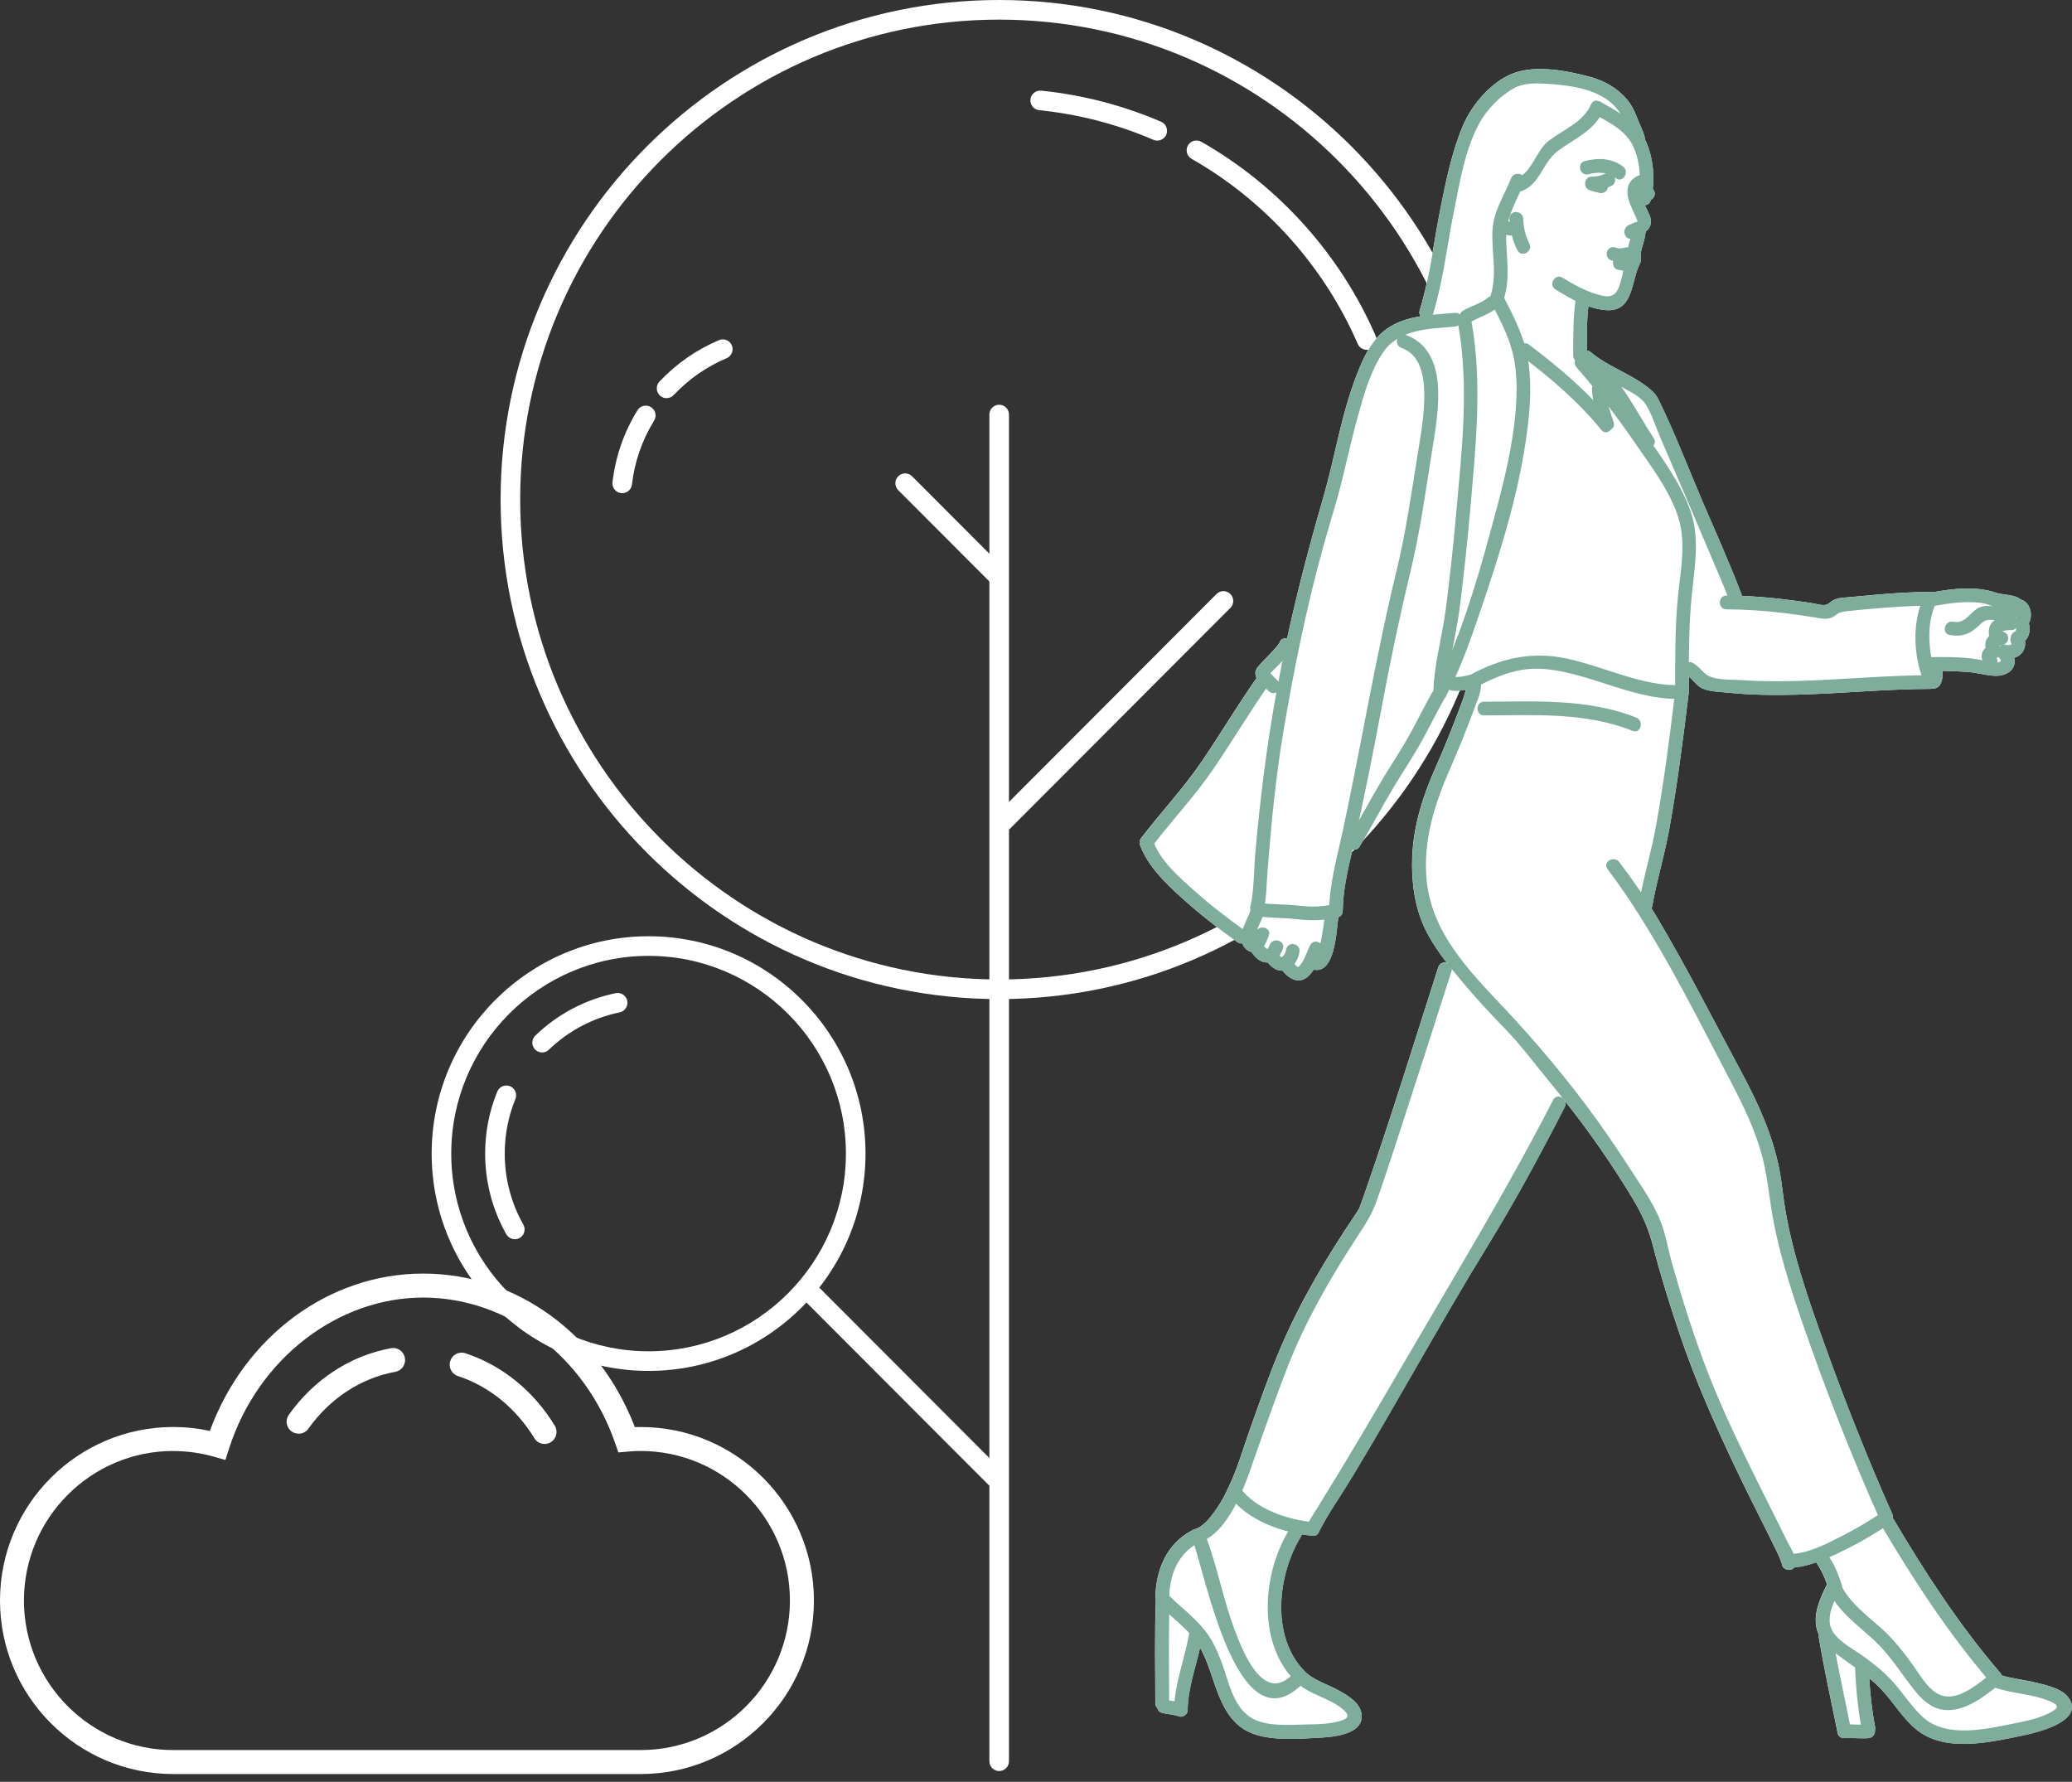 <svg width="257" height="221" viewBox="0 0 257 221" fill="none" xmlns="http://www.w3.org/2000/svg">
<rect x="0" y="0" width="257" height="221" fill="#333333" stroke="none"/>
<path d="M79.466 220.032H21.481C9.635 220.032 0 210.38 0 198.511C0 186.642 9.635 176.99 21.481 176.99C23.01 176.99 24.539 177.153 26.031 177.473C30.329 165.746 40.802 157.96 52.478 157.96C64.153 157.96 74.345 165.567 78.746 177.005C78.991 176.997 79.236 176.99 79.474 176.99C91.32 176.99 100.955 186.642 100.955 198.511C100.955 210.38 91.32 220.032 79.474 220.032H79.466ZM21.481 179.964C11.275 179.964 2.969 188.286 2.969 198.511C2.969 208.736 11.275 217.058 21.481 217.058H79.466C89.672 217.058 97.978 208.736 97.978 198.511C97.978 188.286 89.672 179.964 79.466 179.964C78.954 179.964 78.427 179.987 77.856 180.039L76.698 180.143L76.319 179.042C72.585 168.207 63.003 160.935 52.47 160.935C41.938 160.935 31.984 168.475 28.399 179.704L27.961 181.08L26.58 180.686C24.925 180.21 23.21 179.972 21.481 179.972V179.964Z" fill="white"/>
<path d="M67.546 179.094C67.041 179.094 66.559 178.841 66.277 178.38C64.02 174.669 60.658 171.933 56.798 170.668C56.019 170.416 55.596 169.575 55.848 168.794C56.1 168.014 56.939 167.582 57.718 167.843C62.254 169.322 66.195 172.52 68.815 176.833C69.238 177.532 69.016 178.447 68.318 178.878C68.08 179.027 67.813 179.094 67.546 179.094Z" fill="white"/>
<path d="M37.032 177.815C36.735 177.815 36.43 177.726 36.17 177.54C35.502 177.064 35.347 176.135 35.829 175.465C38.969 171.063 43.467 168.133 48.492 167.218C49.301 167.062 50.073 167.605 50.221 168.415C50.37 169.226 49.836 169.999 49.026 170.148C44.766 170.922 40.936 173.428 38.249 177.198C37.959 177.607 37.507 177.823 37.039 177.823L37.032 177.815Z" fill="white"/>
<path d="M123.932 123.917C89.829 123.917 62.092 96.122 62.092 61.956C62.092 27.789 89.835 0 123.932 0C158.028 0 185.772 27.795 185.772 61.956C185.772 96.116 158.028 123.917 123.932 123.917ZM123.932 2.434C91.171 2.434 64.521 29.134 64.521 61.956C64.521 94.777 91.171 121.483 123.932 121.483C156.692 121.483 183.342 94.783 183.342 61.956C183.342 29.128 156.692 2.434 123.932 2.434Z" fill="white"/>
<path d="M169.525 43.39C169.058 43.39 168.608 43.116 168.408 42.66C164.241 33.04 156.923 24.886 147.801 19.702C147.218 19.373 147.011 18.625 147.345 18.041C147.673 17.456 148.414 17.25 149.003 17.584C158.581 23.03 166.27 31.591 170.643 41.692C170.91 42.307 170.625 43.025 170.011 43.292C169.853 43.359 169.689 43.396 169.531 43.396L169.525 43.39Z" fill="white"/>
<path d="M143.539 17.438C143.381 17.438 143.217 17.407 143.059 17.34C138.553 15.399 133.785 14.164 128.896 13.665C128.228 13.598 127.742 13.002 127.809 12.333C127.876 11.663 128.471 11.177 129.139 11.243C134.277 11.767 139.282 13.063 144.019 15.101C144.632 15.369 144.918 16.081 144.657 16.701C144.456 17.164 144.013 17.438 143.539 17.438Z" fill="white"/>
<path d="M123.932 219.661C123.264 219.661 122.718 219.114 122.718 218.444V51.416C122.718 50.747 123.264 50.199 123.932 50.199C124.601 50.199 125.147 50.747 125.147 51.416V218.444C125.147 219.114 124.601 219.661 123.932 219.661Z" fill="white"/>
<path d="M80.447 170.034C65.61 170.034 53.542 157.943 53.542 143.078C53.542 128.213 65.61 116.122 80.447 116.122C95.285 116.122 107.353 128.213 107.353 143.078C107.353 157.943 95.285 170.034 80.447 170.034ZM80.447 118.556C66.952 118.556 55.971 129.557 55.971 143.078C55.971 156.598 66.952 167.6 80.447 167.6C93.943 167.6 104.923 156.598 104.923 143.078C104.923 129.557 93.943 118.556 80.447 118.556Z" fill="white"/>
<path d="M67.239 130.537C66.923 130.537 66.601 130.41 66.365 130.166C65.897 129.679 65.915 128.913 66.395 128.444C69.171 125.773 72.614 123.954 76.368 123.181C77.023 123.047 77.667 123.473 77.801 124.13C77.934 124.787 77.509 125.432 76.853 125.566C73.555 126.242 70.519 127.842 68.077 130.197C67.84 130.422 67.537 130.537 67.233 130.537H67.239Z" fill="white"/>
<path d="M63.856 153.696C63.43 153.696 63.023 153.477 62.799 153.081C61.08 150.045 60.175 146.589 60.175 143.078C60.175 140.419 60.679 137.827 61.681 135.387C61.936 134.766 62.647 134.468 63.266 134.723C63.886 134.979 64.183 135.691 63.928 136.311C63.048 138.459 62.604 140.741 62.604 143.084C62.604 146.175 63.4 149.217 64.912 151.883C65.24 152.467 65.04 153.209 64.457 153.544C64.269 153.653 64.062 153.702 63.862 153.702L63.856 153.696Z" fill="white"/>
<path d="M101.517 159.598L99.799 161.319L122.689 184.252L124.407 182.531L101.517 159.598Z" fill="white"/>
<path d="M82.677 49.385C82.379 49.385 82.075 49.276 81.844 49.05C81.359 48.588 81.334 47.821 81.796 47.328C83.891 45.102 86.381 43.373 89.181 42.187C89.801 41.925 90.511 42.217 90.772 42.832C91.034 43.453 90.742 44.164 90.129 44.426C87.639 45.479 85.428 47.018 83.563 48.996C83.326 49.251 83.004 49.379 82.683 49.379L82.677 49.385Z" fill="white"/>
<path d="M77.179 61.171C77.131 61.171 77.082 61.171 77.04 61.165C76.372 61.086 75.898 60.484 75.971 59.814C76.341 56.626 77.38 53.62 79.068 50.888C79.421 50.316 80.168 50.139 80.738 50.492C81.309 50.845 81.486 51.594 81.133 52.166C79.639 54.593 78.71 57.265 78.382 60.094C78.309 60.715 77.787 61.171 77.179 61.171Z" fill="white"/>
<path d="M123.808 72.714C123.498 72.714 123.188 72.592 122.952 72.355L111.412 60.794C110.938 60.319 110.938 59.546 111.412 59.072C111.886 58.597 112.657 58.597 113.131 59.072L124.67 70.633C125.144 71.108 125.144 71.88 124.67 72.355C124.433 72.592 124.124 72.714 123.814 72.714H123.808Z" fill="white"/>
<path d="M124.415 103.138C124.106 103.138 123.796 103.016 123.559 102.779C123.085 102.304 123.085 101.532 123.559 101.057L150.889 73.675C151.363 73.201 152.135 73.201 152.608 73.675C153.082 74.15 153.082 74.923 152.608 75.397L125.278 102.779C125.041 103.016 124.731 103.138 124.421 103.138H124.415Z" fill="white"/>
<g clip-path="url(#clip0_1312_2121)">
<path d="M256.675 210.719C255.893 209.446 253.874 209.027 252.545 208.701C251.149 208.355 249.664 208.216 248.285 207.802C248.251 207.694 248.194 207.589 248.106 207.49C243.036 201.601 238.728 194.973 234.782 188.287C234.805 188.131 234.791 187.961 234.711 187.788C231.604 180.822 228.808 173.726 226.231 166.544C224.282 161.117 222.356 155.566 221.407 149.859C221.144 148.277 221.016 146.678 220.713 145.104C219.897 140.863 218.104 136.893 216.07 133.111C212.567 126.593 209.218 119.981 205.431 113.622C205.236 113.296 205.032 112.964 204.825 112.635C204.882 112.55 204.924 112.448 204.947 112.323C205.519 109.108 206.482 105.975 207.063 102.757C208.057 97.217 208.768 91.621 209.448 86.035C209.465 85.97 209.473 85.899 209.473 85.82C209.482 85.743 209.482 85.675 209.473 85.61V83.926C210.043 84.377 210.445 85.04 211.122 85.366C212.031 85.806 213.323 85.8 214.317 85.905C217.116 86.197 219.937 86.231 222.747 86.16C228.316 86.021 233.867 85.457 239.442 85.437C239.527 85.437 239.603 85.423 239.674 85.403C239.787 85.415 239.906 85.403 240.037 85.369C240.872 85.139 240.974 84.088 240.951 83.209C242.002 83.226 243.062 83.268 244.084 83.342C245.158 83.418 246.197 83.733 247.271 83.813C248.942 83.937 250.177 82.968 249.823 81.587C250.237 81.471 250.608 81.238 250.88 80.841C251.14 80.464 251.248 79.951 251.16 79.483C251.724 78.936 251.845 78.105 251.642 77.292C251.865 76.903 251.942 76.444 251.877 75.959C251.78 75.23 251.381 74.578 250.656 74.352C250.647 74.349 250.639 74.349 250.627 74.346C249.914 73.725 248.401 73.796 247.622 73.532C245.053 72.659 242.325 72.988 239.7 73.461C239.646 73.444 239.586 73.433 239.524 73.427C239.419 73.404 239.311 73.402 239.209 73.421C237.088 73.427 234.972 73.566 232.859 73.748C231.763 73.841 230.667 73.949 229.57 74.051C228.811 74.122 228.007 74.102 227.321 74.476C227.092 74.601 226.857 74.885 226.613 74.975C226.1 75.165 225.322 74.896 224.783 74.814C223.619 74.635 222.455 74.471 221.285 74.332C219.546 74.125 217.804 73.98 216.059 73.912C216.051 73.853 216.034 73.79 216.008 73.725C214.513 69.775 212.754 65.911 211.096 62.027C209.32 57.865 207.689 53.581 205.689 49.521C205.281 48.693 204.593 48.18 203.834 47.644C201.758 46.175 199.288 45.35 197.333 43.697C197.169 43.558 196.99 43.496 196.815 43.487C196.809 41.65 196.801 39.81 197.013 37.984C197.767 38.248 198.531 38.429 199.285 38.469C202.647 38.642 202.296 34.812 203.406 32.685C203.497 32.509 203.522 32.337 203.502 32.178C203.539 32.056 203.556 31.922 203.534 31.778C203.457 31.234 203.661 30.701 203.817 30.19C203.964 29.705 204.066 29.221 204.109 28.722C204.633 28.319 204.922 27.766 204.669 26.876C204.599 26.626 204.296 26.054 204.018 25.441C204.335 25.427 204.638 25.243 204.74 24.837C204.746 24.817 204.749 24.798 204.754 24.778C205.106 24.602 205.338 24.18 205.21 23.788C205.165 23.652 205.089 23.533 204.992 23.431C205.222 21.398 204.922 19.099 204.032 17.307C204.032 17.23 204.032 17.154 204.009 17.072C203.8 16.176 203.318 15.337 203.001 14.475C202.718 13.704 202.347 12.995 201.82 12.36C200.65 10.942 198.953 9.995 197.194 9.524C194.39 8.776 190.521 8.013 187.691 9.093C184.992 10.123 182.593 12.927 181.479 15.529C180.089 18.784 179.375 22.331 178.678 25.787C177.831 29.978 177.358 34.406 176.089 38.489C175.996 38.789 176.066 39.039 176.222 39.22C174.676 39.473 173.18 39.918 171.9 40.862C170.087 42.197 169.11 44.369 168.311 46.408C166.354 51.395 165.583 56.719 164.093 61.843C162.419 67.601 160.909 73.365 159.64 79.203C159.235 79.1 158.788 79.256 158.686 79.784C158.711 79.648 158.522 80.002 158.4 80.147C158.148 80.453 157.873 80.739 157.601 81.028C157.083 81.581 156.533 82.111 156.043 82.693C155.621 83.195 155.641 83.659 155.862 84.096C155.848 84.116 155.831 84.13 155.817 84.15C153.485 87.501 151.386 91.005 149.098 94.382C146.792 97.782 144.008 100.722 141.521 103.968C141.461 104.047 141.424 104.124 141.396 104.203C141.322 104.362 141.305 104.555 141.388 104.776C142.336 107.399 144.535 109.502 146.551 111.337C148.735 113.324 151.081 115.139 153.485 116.854C153.692 117.002 153.893 117.033 154.075 116.99C154.111 117.089 154.157 117.189 154.21 117.285C154.437 117.688 154.814 117.98 155.23 118.07C155.672 118.768 156.372 119.417 157.255 119.375C157.717 119.973 158.352 120.426 159.071 120.384C159.912 121.441 161.179 122.153 162.357 120.999C162.583 120.775 162.768 120.523 162.929 120.256C165.56 120.84 165.75 115.59 165.985 113.832C165.988 113.806 165.985 113.786 165.985 113.764C166.288 113.662 166.532 113.407 166.538 112.993C166.575 110.367 167.169 107.872 167.753 105.357C168.073 105.434 168.427 105.343 168.642 104.975C170.044 102.607 171.333 100.177 172.735 97.81C173.911 95.828 175.214 93.906 176.335 91.893C177.273 90.212 178.097 88.474 179.052 86.801C179.092 86.733 179.117 86.665 179.137 86.6C179.307 86.478 179.426 86.288 179.454 86.032C179.533 85.948 179.601 85.84 179.647 85.709C179.655 85.687 179.658 85.675 179.661 85.664C179.669 85.65 179.678 85.63 179.692 85.602C179.703 85.579 179.715 85.559 179.723 85.539C180.346 85.755 181.111 85.681 181.814 85.545C181.785 85.656 181.76 85.763 181.726 85.874C181.477 86.739 181.151 87.581 180.828 88.42C179.981 90.614 179.12 92.817 178.157 94.961C176.528 98.59 175.304 102.341 175.157 106.35C175.052 109.287 175.44 112.434 176.718 115.116C177.443 116.639 178.406 118.056 179.446 119.409C179.038 119.304 178.556 119.454 178.392 119.967C175.409 129.284 172.523 138.646 169.308 147.883C169.096 148.498 168.88 149.113 168.642 149.717C168.588 149.853 168.586 149.873 168.588 149.873C168.58 149.884 168.566 149.91 168.538 149.964C168.404 150.213 168.288 150.372 168.11 150.638C164.538 155.929 161.249 161.455 158.757 167.344C157.383 170.587 156.233 173.927 155.046 177.244C154.188 179.64 153.477 182.194 152.364 184.491C152.279 184.59 152.222 184.709 152.202 184.84C151.78 185.755 151.262 186.629 150.673 187.445C150.049 188.304 149.22 189.401 148.14 189.679C148.033 189.708 147.945 189.753 147.868 189.804C144.662 191.502 143.351 194.737 143.302 198.25C143.302 198.29 143.308 198.324 143.311 198.361C143.311 198.372 143.311 198.381 143.311 198.392C143.322 198.469 143.336 198.539 143.365 198.602C143.192 202.812 143.297 207.034 143.3 211.247C143.3 211.516 143.402 211.717 143.557 211.854C143.611 212.123 143.795 212.358 144.144 212.446C144.832 212.622 145.563 212.625 146.231 212.874C146.554 212.996 146.92 212.832 147.126 212.568C147.155 212.534 147.18 212.494 147.203 212.452C147.208 212.443 147.214 212.435 147.217 212.429C147.228 212.406 147.237 212.381 147.245 212.355C147.257 212.33 147.268 212.307 147.274 212.282C147.274 212.273 147.274 212.267 147.276 212.259C147.279 212.245 147.282 212.228 147.285 212.214C147.293 212.165 147.302 212.12 147.302 212.072C147.302 212.066 147.302 212.06 147.302 212.055C147.353 209.41 148.256 206.912 148.846 204.36C149.542 205.574 149.987 206.932 150.435 208.247C151.341 210.915 152.358 213.759 155.162 214.927C157.57 215.931 160.949 215.673 163.515 215.531C165.243 215.434 169.251 215.179 168.86 212.537C168.654 211.145 167.15 210.28 166.039 209.662C164.685 208.908 162.838 208.383 161.759 207.232C157.601 202.928 158.451 195.287 161.36 190.561C161.414 190.473 161.445 190.385 161.465 190.3C161.89 190.371 162.309 190.425 162.722 190.462C162.816 190.482 162.912 190.485 163.006 190.47C163.034 190.465 163.065 190.459 163.093 190.451C163.345 190.388 163.51 190.21 163.583 189.986C164.799 187.595 166.393 185.361 167.776 183.07C173.494 173.59 178.777 163.836 184.575 154.409C188 148.844 191.099 143.088 194.084 137.276C194.212 137.027 194.209 136.786 194.13 136.582C197.203 140.46 200.044 144.554 202.588 148.793C203.791 150.797 204.511 152.515 205.077 154.716C206.018 158.367 207.154 161.968 208.36 165.54C210.272 171.208 212.674 176.595 215.235 181.993C216.376 184.397 217.572 186.773 218.764 189.155C219.283 190.193 219.804 191.227 220.302 192.274C220.478 192.642 220.665 193.014 220.818 193.393C220.959 193.745 220.92 194.085 221.036 193.657C220.781 194.598 222.05 195.058 222.534 194.4C223.458 194.321 224.373 194.088 225.262 193.773C225.857 194.618 226.276 195.531 226.613 196.501C225.778 198.171 224.848 200.172 225.353 202.083C225.415 202.319 225.5 202.543 225.602 202.755C225.582 202.857 225.576 202.968 225.596 203.087C226.253 207.065 227.14 210.997 227.933 214.947C227.978 215.176 228.092 215.332 228.239 215.432C228.253 215.443 228.267 215.451 228.282 215.46C228.299 215.471 228.316 215.48 228.335 215.488C228.451 215.548 228.587 215.582 228.755 215.57C229.752 215.508 230.751 215.653 231.749 215.57C232.329 215.522 232.598 215.012 232.556 214.561C232.587 214.442 232.595 214.309 232.567 214.167C232.188 212.18 231.972 210.158 231.842 208.139C232.383 208.587 232.907 209.058 233.394 209.577C234.856 211.133 235.944 213.027 237.584 214.417C241.11 217.408 246.628 216.121 250.744 215.278C252.403 214.938 258.437 213.594 256.661 210.7L256.675 210.719Z" fill="white"/>
<path d="M202.496 29.542C203.782 29.015 205.147 28.521 204.683 26.885C204.507 26.27 202.918 23.701 203.799 23.37C204.813 22.987 204.374 21.343 203.349 21.728C201.924 22.264 201.61 23.477 202.032 24.861C202.235 25.527 202.57 26.145 202.836 26.786C202.901 26.945 203.153 27.379 203.105 27.563C203.156 27.364 202.252 27.815 202.046 27.9C201.046 28.309 201.485 29.956 202.496 29.542Z" fill="#7FAD9B"/>
<path d="M192.942 35.909C194.789 37.049 197.086 38.365 199.298 38.478C202.66 38.651 202.309 34.821 203.419 32.694C203.926 31.725 202.459 30.863 201.952 31.835C201.391 32.91 201.309 34.007 200.963 35.147C200.558 36.491 199.995 36.967 198.678 36.664C196.953 36.267 195.298 35.365 193.803 34.441C192.868 33.865 192.015 35.337 192.945 35.909H192.942Z" fill="#7FAD9B"/>
<path d="M197.658 14.098C199.219 14.989 201.052 15.848 202.111 17.362C203.414 19.23 203.663 22.255 203.117 24.396C202.845 25.456 204.485 25.91 204.757 24.849C205.4 22.34 205.116 19.006 203.737 16.749C202.547 14.804 200.434 13.724 198.519 12.633C197.568 12.088 196.709 13.56 197.661 14.101L197.658 14.098Z" fill="#7FAD9B"/>
<path d="M203.295 24.96C203.745 24.96 204.193 24.971 204.632 24.844C205.06 24.719 205.368 24.24 205.227 23.798C205.088 23.364 204.637 23.072 204.181 23.202C204.105 23.225 204.028 23.245 203.949 23.259C204.128 23.228 203.856 23.259 203.819 23.259C203.646 23.265 203.47 23.259 203.298 23.259C202.853 23.259 202.428 23.653 202.448 24.11C202.468 24.572 202.822 24.957 203.298 24.96H203.295Z" fill="#7FAD9B"/>
<path d="M197.426 23.613C198.309 23.601 199.134 23.423 199.924 23.026C200.335 22.819 200.451 22.24 200.23 21.863C199.986 21.447 199.479 21.353 199.069 21.557C198.547 21.818 198.004 21.906 197.429 21.912C196.335 21.923 196.332 23.624 197.429 23.613H197.426Z" fill="#7FAD9B"/>
<path d="M197.349 23.647C197.678 23.786 198.035 23.82 198.375 23.925C198.8 24.058 199.321 23.769 199.42 23.33C199.525 22.867 199.281 22.425 198.825 22.283C198.485 22.178 198.131 22.145 197.8 22.006C197.389 21.833 196.848 22.19 196.755 22.601C196.641 23.097 196.908 23.463 197.349 23.647Z" fill="#7FAD9B"/>
<path d="M197.032 21.617C198.29 21.293 199.355 21.319 200.431 22.107C201.315 22.753 202.165 21.279 201.289 20.638C199.867 19.598 198.236 19.55 196.579 19.975C195.519 20.247 195.97 21.889 197.029 21.617H197.032Z" fill="#7FAD9B"/>
<path d="M186.317 29.008C186.934 29.193 187.515 29.281 188.155 29.179C188.608 29.108 188.86 28.538 188.75 28.132C188.617 27.648 188.161 27.466 187.705 27.537C187.64 27.548 187.43 27.537 187.353 27.52C187.155 27.48 186.963 27.424 186.767 27.367C186.342 27.239 185.821 27.52 185.722 27.962C185.617 28.419 185.861 28.872 186.317 29.008Z" fill="#7FAD9B"/>
<path d="M189.688 30.194C189.183 29.238 188.985 28.189 188.928 27.12C188.872 26.032 187.172 26.023 187.229 27.12C187.303 28.498 187.574 29.825 188.22 31.053C188.73 32.023 190.197 31.163 189.688 30.194Z" fill="#7FAD9B"/>
<path d="M203.547 31.787C203.47 31.242 203.674 30.709 203.83 30.199C204.009 29.606 204.128 29.011 204.145 28.39C204.179 27.296 202.479 27.296 202.445 28.39C202.425 29.065 202.196 29.663 202.023 30.307C201.845 30.962 201.816 31.568 201.91 32.237C202.06 33.318 203.697 32.858 203.55 31.787H203.547Z" fill="#7FAD9B"/>
<path d="M199.695 32.218C200.256 32.47 200.771 32.55 201.38 32.453C201.782 32.391 201.85 32.266 202.111 32.553C202.85 33.364 204.048 32.158 203.312 31.351C202.91 30.908 202.397 30.65 201.791 30.676C201.397 30.693 200.935 30.922 200.553 30.749C200.134 30.562 199.641 30.628 199.392 31.056C199.179 31.419 199.276 32.031 199.698 32.218H199.695Z" fill="#7FAD9B"/>
<path d="M200.677 33.457C201.02 33.522 201.366 33.565 201.706 33.644C202.139 33.743 202.646 33.511 202.751 33.049C202.85 32.615 202.621 32.11 202.156 32.003C201.816 31.923 201.47 31.881 201.128 31.816C200.692 31.73 200.19 31.937 200.083 32.411C199.986 32.831 200.21 33.366 200.677 33.457Z" fill="#7FAD9B"/>
<path d="M196.831 44.094C196.828 41.92 196.78 39.734 197.075 37.573C197.222 36.502 195.585 36.039 195.435 37.12C195.117 39.442 195.126 41.755 195.129 44.094C195.129 45.189 196.831 45.191 196.828 44.094H196.831Z" fill="#7FAD9B"/>
<path d="M188.297 23.842C191.064 23.125 191.183 20.259 193.2 18.745C195.205 17.242 197.746 16.23 198.822 13.791C199.262 12.799 197.797 11.932 197.355 12.932C196.375 15.149 193.956 16.054 192.132 17.429C190.418 18.719 190.042 21.631 187.844 22.201C186.787 22.476 187.235 24.117 188.297 23.842Z" fill="#7FAD9B"/>
<path d="M177.743 38.949C178.992 34.928 179.462 30.573 180.292 26.448C181.028 22.785 181.663 18.68 183.447 15.354C184.368 13.642 186.051 11.898 187.756 10.954C188.9 10.319 190.243 10.307 191.517 10.375C193.843 10.5 196.568 10.778 198.636 11.923C199.675 12.499 200.615 13.321 201.148 14.401C201.593 15.3 202.156 16.573 202.383 17.537C202.632 18.603 204.272 18.152 204.023 17.083C203.813 16.188 203.332 15.348 203.015 14.486C202.731 13.715 202.36 13.006 201.833 12.371C200.664 10.954 198.967 10.007 197.208 9.536C194.404 8.788 190.534 8.025 187.705 9.105C185.005 10.134 182.606 12.938 181.493 15.541C180.102 18.796 179.388 22.343 178.692 25.799C177.845 29.989 177.372 34.418 176.103 38.501C175.777 39.55 177.417 39.998 177.743 38.954V38.949Z" fill="#7FAD9B"/>
<path d="M186.433 37.369C187.339 34.834 186.9 32.34 186.812 29.723C186.722 26.989 188.09 25.022 189.059 22.584C189.464 21.566 187.821 21.123 187.419 22.13C186.529 24.367 185.198 26.235 185.11 28.716C185.011 31.509 185.77 34.194 184.796 36.916C184.427 37.947 186.067 38.393 186.436 37.369H186.433Z" fill="#7FAD9B"/>
<path d="M182.269 40.043C183.407 39.32 184.716 39.014 185.753 38.115C186.58 37.397 185.376 36.198 184.552 36.913C183.648 37.695 182.41 37.942 181.41 38.577C180.49 39.161 181.34 40.635 182.269 40.045V40.043Z" fill="#7FAD9B"/>
<path d="M179.66 85.727C179.739 85.5 179.575 85.889 179.705 85.619C179.773 85.478 179.847 85.341 179.918 85.2C180.139 84.76 180.357 84.321 180.561 83.87C181.552 81.687 182.365 79.422 183.144 77.156C185.996 68.858 188.86 60.083 189.659 51.299C189.868 49 189.883 46.672 189.489 44.393C189.03 41.725 187.778 39.3 186.554 36.916C186.056 35.941 184.589 36.803 185.087 37.775C186.189 39.921 187.316 42.087 187.784 44.478C188.18 46.505 188.166 48.608 188.013 50.658C187.682 55.138 186.588 59.541 185.427 63.865C183.699 70.287 181.869 76.876 179.125 82.954C178.776 83.725 178.303 84.471 178.026 85.273C177.669 86.311 179.309 86.756 179.666 85.727H179.66Z" fill="#7FAD9B"/>
<path d="M168.659 104.989C170.061 102.622 171.35 100.192 172.752 97.825C173.927 95.843 175.23 93.921 176.352 91.908C177.289 90.226 178.114 88.488 179.068 86.816C179.612 85.863 178.145 85.007 177.601 85.957C176.661 87.601 175.842 89.305 174.933 90.963C173.808 93.011 172.48 94.956 171.287 96.966C169.885 99.33 168.596 101.763 167.194 104.13C166.636 105.074 168.104 105.931 168.662 104.989H168.659Z" fill="#7FAD9B"/>
<path d="M166.554 113.007C166.597 109.795 167.478 106.784 168.152 103.682C169.285 98.465 170.358 93.217 171.33 87.969C172.395 82.214 173.599 76.49 174.97 70.799C176.188 65.744 176.879 60.595 177.697 55.464C178.408 51.018 179.81 43.479 174.293 41.511C173.262 41.143 172.817 42.787 173.839 43.153C176.202 43.995 176.629 46.632 176.658 48.849C176.686 51.344 176.253 53.819 175.853 56.274C175.06 61.157 174.383 66.036 173.208 70.845C170.607 81.499 168.863 92.335 166.551 103.053C165.837 106.358 164.903 109.582 164.855 113.004C164.84 114.099 166.54 114.099 166.554 113.004V113.007Z" fill="#7FAD9B"/>
<path d="M179.479 85.968C179.544 82.47 180.589 78.996 181.034 75.529C181.561 71.395 182.008 67.25 182.371 63.099C183.045 55.362 183.906 47.33 182.473 39.627C182.272 38.552 180.635 39.006 180.833 40.08C182.266 47.786 181.309 55.915 180.62 63.652C180.266 67.619 179.836 71.579 179.332 75.529C178.887 79.002 177.842 82.455 177.777 85.968C177.757 87.063 179.456 87.063 179.476 85.968H179.479Z" fill="#7FAD9B"/>
<path d="M156.733 112.848C157.11 111.3 157.09 109.622 157.215 108.043C157.665 102.35 158.204 96.631 159.144 90.998C160.464 83.084 162.064 75.208 164.22 67.477C164.99 64.709 165.88 61.985 166.551 59.192C167.163 56.64 167.741 54.08 168.443 51.554C169.18 48.903 169.973 46.057 171.525 43.746C173.528 40.766 177.244 40.803 180.462 40.502C181.541 40.4 181.552 38.699 180.462 38.801C177.575 39.071 174.355 39.071 171.916 40.868C170.103 42.203 169.126 44.375 168.327 46.414C166.37 51.401 165.599 56.725 164.109 61.849C161.818 69.728 159.832 77.618 158.351 85.693C157.133 92.33 156.309 98.99 155.711 105.707C155.518 107.873 155.549 110.526 155.093 112.392C154.833 113.455 156.473 113.909 156.733 112.846V112.848Z" fill="#7FAD9B"/>
<path d="M155.938 113.642C157.521 113.863 159.136 113.821 160.73 113.994C162.441 114.181 164.087 114.235 165.761 113.792C166.817 113.512 166.37 111.87 165.308 112.151C163.778 112.556 162.283 112.463 160.727 112.293C159.291 112.137 157.81 112.199 156.385 112.001C155.314 111.853 154.853 113.492 155.932 113.642H155.938Z" fill="#7FAD9B"/>
<path d="M158.58 84.524C158.362 84.309 158.141 84.096 157.926 83.878C157.781 83.733 157.648 83.577 157.501 83.436C157.399 83.339 157.291 83.084 157.322 83.285C157.294 83.504 157.266 83.722 157.237 83.94C157.521 83.481 158.399 82.696 158.895 82.163C159.368 81.655 160.203 80.966 160.342 80.243C160.549 79.174 158.912 78.715 158.702 79.792C158.727 79.656 158.538 80.011 158.416 80.155C158.164 80.459 157.889 80.748 157.617 81.037C157.099 81.59 156.549 82.12 156.059 82.701C155.051 83.898 156.541 84.907 157.376 85.726C158.158 86.492 159.362 85.293 158.577 84.524H158.58Z" fill="#7FAD9B"/>
<path d="M143.007 104.839C145.497 101.59 148.278 98.656 150.584 95.253C152.876 91.876 154.972 88.372 157.303 85.021C157.929 84.119 156.456 83.269 155.836 84.162C153.504 87.513 151.405 91.017 149.117 94.394C146.811 97.794 144.027 100.734 141.54 103.98C140.874 104.848 142.35 105.695 143.007 104.839Z" fill="#7FAD9B"/>
<path d="M162.487 120.123C165.554 121.447 165.75 115.7 165.999 113.846C166.143 112.766 164.444 112.774 164.299 113.846C164.183 114.714 164.061 115.578 163.891 116.437C163.795 116.922 163.688 117.407 163.543 117.881C163.484 118.073 163.393 118.266 163.339 118.459C163.183 119.026 163.076 118.538 163.345 118.655C162.351 118.226 161.484 119.689 162.487 120.123Z" fill="#7FAD9B"/>
<path d="M158.79 119.99C159.609 121.252 161.048 122.309 162.371 121.013C163.203 120.197 163.492 118.998 163.991 118.068C164.506 117.104 163.042 116.242 162.523 117.209C162.158 117.889 161.948 118.637 161.549 119.304C161.43 119.502 161.175 119.879 161.031 119.922C160.937 119.95 161.019 119.967 160.864 119.857C160.609 119.678 160.427 119.386 160.26 119.131C159.665 118.215 158.195 119.068 158.793 119.99H158.79Z" fill="#7FAD9B"/>
<path d="M156.983 118.969C157.575 119.967 158.629 120.818 159.807 120.186C160.623 119.749 161.104 118.825 161.189 117.929C161.232 117.469 160.767 117.078 160.339 117.078C159.844 117.078 159.532 117.469 159.49 117.929C159.507 117.764 159.444 118.09 159.427 118.13C159.382 118.249 159.419 118.164 159.354 118.286C159.274 118.439 159.178 118.569 159.062 118.657C158.98 118.72 158.994 118.734 158.929 118.7C158.736 118.598 158.572 118.32 158.45 118.113C157.892 117.172 156.422 118.028 156.983 118.972V118.969Z" fill="#7FAD9B"/>
<path d="M155.235 118.068C155.677 118.771 156.379 119.432 157.269 119.389C158.254 119.344 158.829 118.53 159.118 117.671C159.467 116.631 157.827 116.186 157.478 117.218C157.425 117.379 157.357 117.513 157.257 117.646C157.215 117.703 157.255 117.651 157.167 117.711C157.317 117.612 157.187 117.765 157.184 117.691C157.184 117.703 157.243 117.717 157.17 117.688C157.215 117.705 157.039 117.615 157.017 117.598C156.906 117.513 156.787 117.345 156.702 117.212C156.122 116.288 154.649 117.141 155.235 118.071V118.068Z" fill="#7FAD9B"/>
<path d="M155.102 112.891C154.708 114.258 153.402 115.834 154.227 117.297C154.62 117.997 155.462 118.36 156.187 117.924C156.835 117.532 157.107 116.73 157.374 116.064C157.779 115.046 156.136 114.604 155.734 115.613C155.685 115.732 155.297 116.413 155.317 116.452C155.677 116.611 155.802 116.608 155.694 116.444C155.671 116.367 155.668 116.291 155.68 116.211C155.742 116.044 155.751 115.831 155.804 115.653C156.045 114.856 156.51 114.144 156.739 113.345C157.042 112.29 155.402 111.842 155.099 112.891H155.102Z" fill="#7FAD9B"/>
<path d="M141.404 104.788C142.353 107.411 144.551 109.514 146.567 111.349C148.751 113.336 151.097 115.151 153.501 116.866C154.394 117.504 155.243 116.03 154.36 115.397C152.182 113.841 150.06 112.199 148.066 110.413C146.199 108.74 143.925 106.764 143.047 104.337C142.676 103.317 141.033 103.756 141.407 104.788H141.404Z" fill="#7FAD9B"/>
<path d="M209.476 85.823C209.476 81.74 209.439 77.624 209.864 73.561C210.221 70.15 210.844 66.629 209.66 63.309C208.425 59.847 206.071 56.706 204.003 53.706C201.763 50.457 199.352 47.327 196.746 44.361C196.021 43.539 194.823 44.744 195.545 45.563C198.114 48.486 200.482 51.568 202.683 54.775C204.683 57.687 207.108 60.814 208.178 64.219C209.17 67.372 208.439 70.78 208.124 73.986C207.739 77.91 207.782 81.885 207.782 85.82C207.782 86.915 209.481 86.918 209.481 85.82L209.476 85.823Z" fill="#7FAD9B"/>
<path d="M200.142 52.356C199.697 51.026 199.23 49.699 199.159 48.288C199.105 47.199 197.406 47.19 197.46 48.288C197.536 49.864 198.006 51.324 198.502 52.807C198.848 53.839 200.491 53.397 200.142 52.353V52.356Z" fill="#7FAD9B"/>
<path d="M188.772 44.199C192.361 46.907 195.78 49.83 198.627 53.329C199.318 54.179 200.513 52.969 199.828 52.127C196.887 48.512 193.335 45.526 189.63 42.731C188.758 42.073 187.908 43.547 188.772 44.199Z" fill="#7FAD9B"/>
<path d="M183.124 85.225C185.144 84.108 187.438 83.132 189.769 82.965C191.582 82.835 193.369 83.169 195.12 83.612C199.561 84.731 203.966 86.869 208.628 86.674C209.719 86.628 209.725 84.927 208.628 84.972C203.652 85.182 198.961 82.625 194.157 81.644C189.908 80.776 186.053 81.658 182.269 83.756C181.311 84.286 182.167 85.755 183.127 85.225H183.124Z" fill="#7FAD9B"/>
<path d="M204.949 112.326C205.521 109.111 206.484 105.978 207.065 102.76C208.073 97.149 208.787 91.482 209.475 85.823C209.608 84.74 207.906 84.748 207.776 85.823C207.099 91.403 206.391 96.991 205.388 102.522C204.816 105.669 203.87 108.731 203.312 111.876C203.122 112.947 204.759 113.407 204.952 112.329L204.949 112.326Z" fill="#7FAD9B"/>
<path d="M199.392 107.785C204.938 115.168 209.382 123.994 213.73 132.329C215.498 135.717 217.296 139.046 218.384 142.735C219.044 144.969 219.305 147.217 219.644 149.505C220.406 154.654 222.038 159.661 223.735 164.563C226.556 172.72 229.731 180.769 233.246 188.651C233.691 189.649 235.155 188.784 234.714 187.792C231.606 180.826 228.811 173.729 226.233 166.548C224.287 161.121 222.358 155.57 221.409 149.862C221.146 148.28 221.018 146.681 220.715 145.108C219.899 140.866 218.106 136.897 216.073 133.115C212.569 126.597 209.221 119.985 205.431 113.625C204.057 111.32 202.335 108.896 200.853 106.926C200.205 106.061 198.729 106.909 199.386 107.785H199.392Z" fill="#7FAD9B"/>
<path d="M181.96 84.919C181.96 84.919 182.011 84.726 181.941 85.078C181.884 85.353 181.822 85.619 181.742 85.889C181.493 86.753 181.167 87.595 180.844 88.435C179.997 90.629 179.136 92.832 178.173 94.975C176.545 98.605 175.321 102.356 175.174 106.364C175.069 109.302 175.454 112.449 176.734 115.131C177.884 117.547 179.632 119.698 181.337 121.737C183.014 123.742 184.793 125.658 186.614 127.532C188.739 129.718 190.585 132.247 192.537 134.598C196.239 139.057 199.627 143.832 202.612 148.805C203.816 150.809 204.536 152.527 205.102 154.728C206.043 158.379 207.181 161.98 208.385 165.552C210.297 171.22 212.699 176.607 215.26 182.005C216.401 184.409 217.597 186.785 218.789 189.167C219.307 190.205 219.829 191.239 220.327 192.286C220.503 192.654 220.69 193.026 220.843 193.405C220.984 193.757 220.945 194.097 221.061 193.669C220.775 194.727 222.415 195.177 222.701 194.123C222.953 193.19 221.979 191.806 221.602 191.027C220.559 188.872 219.463 186.74 218.401 184.594C216.081 179.916 213.753 175.181 211.864 170.313C210.119 165.819 208.649 161.172 207.348 156.528C206.909 154.96 206.635 153.293 206.077 151.765C205.286 149.599 203.89 147.574 202.641 145.652C201.173 143.398 199.686 141.138 198.112 138.958C194.551 134.022 190.551 129.247 186.382 124.83C182.059 120.246 177.561 115.602 176.952 109.137C176.494 104.249 177.927 99.773 179.853 95.367C180.921 92.92 181.932 90.425 182.853 87.919C183.193 86.994 184.167 85.021 183.43 84.063C182.773 83.207 181.298 84.051 181.963 84.922L181.96 84.919Z" fill="#7FAD9B"/>
<path d="M179.014 85.092C179.935 86.115 181.782 85.588 182.92 85.31C183.983 85.052 183.532 83.41 182.467 83.668C182.051 83.77 181.632 83.873 181.204 83.926C180.983 83.955 180.748 83.978 180.527 83.96C180.445 83.955 180.374 83.949 180.292 83.935C180.062 83.892 180.351 84.043 180.212 83.887C179.479 83.073 178.281 84.278 179.011 85.089L179.014 85.092Z" fill="#7FAD9B"/>
<path d="M222.094 194.445C224.267 194.383 226.386 193.411 228.312 192.483C230.425 191.468 232.487 190.297 234.41 188.954C235.3 188.333 234.453 186.856 233.552 187.485C231.838 188.681 230.017 189.73 228.153 190.669C226.315 191.596 224.196 192.682 222.094 192.741C221.004 192.773 220.998 194.474 222.094 194.443V194.445Z" fill="#7FAD9B"/>
<path d="M163.569 190.065C164.787 187.653 166.401 185.396 167.795 183.085C173.514 173.604 178.796 163.851 184.597 154.424C188.022 148.858 191.121 143.103 194.106 137.291C194.605 136.318 193.14 135.456 192.639 136.432C186.926 147.554 180.416 158.24 174.123 169.04C170.639 175.019 167.132 180.987 163.486 186.873C163.011 187.641 162.506 188.401 162.101 189.209C161.608 190.185 163.076 191.046 163.569 190.068V190.065Z" fill="#7FAD9B"/>
<path d="M153.83 185.401C154.722 183.573 155.32 181.574 156.003 179.66C157.221 176.252 158.416 172.83 159.736 169.459C161.9 163.933 164.88 158.731 168.1 153.763C169.188 152.088 170.072 150.852 170.72 149.034C171.658 146.403 172.513 143.744 173.383 141.09C175.632 134.215 177.839 127.322 180.045 120.433C180.379 119.386 178.739 118.941 178.405 119.982C175.422 129.298 172.536 138.66 169.321 147.897C169.109 148.513 168.893 149.128 168.655 149.732C168.525 150.063 168.689 149.72 168.551 149.978C168.418 150.228 168.301 150.387 168.123 150.653C164.551 155.944 161.263 161.469 158.77 167.358C157.396 170.602 156.246 173.942 155.059 177.259C154.195 179.669 153.484 182.237 152.36 184.545C151.881 185.526 153.348 186.388 153.827 185.404L153.83 185.401Z" fill="#7FAD9B"/>
<path d="M152.363 185.401C154.634 188.571 159.081 190.15 162.835 190.485C163.922 190.581 163.917 188.88 162.835 188.784C159.739 188.506 155.716 187.17 153.83 184.542C153.198 183.66 151.723 184.508 152.363 185.401Z" fill="#7FAD9B"/>
<path d="M148.61 191.333C151.08 190.692 152.895 187.576 153.83 185.402C154.258 184.407 152.796 183.539 152.363 184.543C151.921 185.572 151.346 186.55 150.689 187.457C150.066 188.316 149.236 189.414 148.157 189.691C147.1 189.966 147.548 191.608 148.61 191.333Z" fill="#7FAD9B"/>
<path d="M161.778 207.247C157.62 202.943 158.47 195.302 161.379 190.576C161.954 189.64 160.484 188.787 159.912 189.717C156.592 195.112 155.887 203.592 160.577 208.449C161.339 209.237 162.54 208.035 161.778 207.247Z" fill="#7FAD9B"/>
<path d="M143.565 198.866C145.103 200.439 146.992 201.732 148.31 203.512C149.352 204.919 149.899 206.623 150.454 208.261C151.36 210.929 152.377 213.773 155.181 214.941C157.589 215.945 160.968 215.687 163.534 215.545C165.262 215.449 169.27 215.194 168.879 212.548C168.673 211.156 167.169 210.291 166.058 209.673C164.704 208.919 162.857 208.395 161.778 207.244C161.028 206.444 159.827 207.649 160.577 208.446C162.22 210.198 164.931 210.518 166.696 212.123C167.625 212.968 166.911 213.274 165.979 213.515C164.744 213.835 163.435 213.867 162.166 213.881C159.957 213.909 156.977 214.232 155.068 212.971C152.924 211.553 152.403 208.565 151.575 206.314C151.032 204.828 150.391 203.382 149.389 202.146C148.032 200.473 146.264 199.194 144.766 197.658C144.001 196.872 142.797 198.077 143.565 198.86V198.866Z" fill="#7FAD9B"/>
<path d="M145.018 198.265C145.061 195.305 146.077 192.668 148.814 191.247C149.785 190.743 148.927 189.274 147.955 189.779C144.698 191.469 143.369 194.726 143.318 198.265C143.301 199.359 145.001 199.359 145.018 198.265Z" fill="#7FAD9B"/>
<path d="M147.905 190.97C149.491 195.073 153.389 216.601 161.345 209.048C162.141 208.293 160.937 207.091 160.144 207.845C156.632 211.18 154.159 204.829 153.17 202.237C151.712 198.41 151.015 194.327 149.545 190.519C149.154 189.51 147.511 189.95 147.905 190.973V190.97Z" fill="#7FAD9B"/>
<path d="M147.324 212.069C147.386 208.831 148.726 205.812 149.202 202.645C149.363 201.573 147.726 201.111 147.562 202.194C147.06 205.517 145.689 208.672 145.621 212.072C145.599 213.166 147.298 213.166 147.321 212.072L147.324 212.069Z" fill="#7FAD9B"/>
<path d="M145.018 211.262C145.018 207.029 144.911 202.784 145.086 198.554C145.132 197.46 143.432 197.463 143.387 198.554C143.211 202.784 143.316 207.029 143.319 211.262C143.319 212.356 145.018 212.359 145.018 211.262Z" fill="#7FAD9B"/>
<path d="M233.246 189.031C237.285 195.883 241.71 202.659 246.905 208.696C247.621 209.526 248.817 208.319 248.106 207.493C243.004 201.571 238.676 194.899 234.711 188.174C234.155 187.233 232.685 188.086 233.243 189.033L233.246 189.031Z" fill="#7FAD9B"/>
<path d="M228.445 196.581C228.02 195.228 227.488 193.91 226.638 192.767C225.992 191.897 224.516 192.745 225.171 193.626C225.941 194.664 226.423 195.81 226.808 197.034C227.133 198.075 228.776 197.63 228.448 196.581H228.445Z" fill="#7FAD9B"/>
<path d="M226.768 197.236C227.989 199.909 230.53 201.619 232.603 203.581C234.424 205.307 235.722 207.406 237.248 209.376C238.254 210.675 239.478 211.931 241.205 212.086C243.709 212.313 246.029 210.47 247.865 209.019C248.723 208.341 247.514 207.145 246.664 207.817C245.211 208.965 242.82 210.986 240.778 210.269C239.299 209.75 238.33 208.015 237.475 206.813C236.282 205.135 235.042 203.507 233.518 202.112C231.62 200.371 229.334 198.786 228.235 196.377C227.782 195.381 226.315 196.246 226.768 197.236Z" fill="#7FAD9B"/>
<path d="M226.643 196.501C225.808 198.177 224.867 200.184 225.374 202.104C225.743 203.501 226.853 204.454 227.966 205.279C229.836 206.663 231.804 207.885 233.41 209.594C234.872 211.151 235.96 213.045 237.6 214.434C241.126 217.425 246.644 216.138 250.76 215.296C252.42 214.956 258.453 213.612 256.677 210.717C255.895 209.444 253.876 209.024 252.547 208.698C251.06 208.333 249.477 208.202 248.021 207.72C246.978 207.377 246.534 209.019 247.567 209.362C249.695 210.062 251.998 210.093 254.094 210.941C255.306 211.431 255.558 211.74 254.264 212.424C253.014 213.082 251.561 213.405 250.188 213.68C246.63 214.389 241.509 215.704 238.517 212.985C237.197 211.786 236.229 210.266 235.076 208.917C233.937 207.584 232.563 206.473 231.147 205.449C229.924 204.562 228.303 203.765 227.414 202.498C226.309 200.924 227.363 198.849 228.108 197.36C228.595 196.385 227.131 195.52 226.641 196.501H226.643Z" fill="#7FAD9B"/>
<path d="M232.583 214.187C232.136 211.845 231.915 209.458 231.793 207.079C231.737 205.991 230.037 205.982 230.094 207.079C230.221 209.609 230.468 212.149 230.943 214.638C231.15 215.713 232.787 215.256 232.583 214.185V214.187Z" fill="#7FAD9B"/>
<path d="M229.592 214.513C228.799 210.564 227.912 206.631 227.255 202.653C227.077 201.576 225.44 202.033 225.615 203.104C226.272 207.082 227.159 211.015 227.952 214.964C228.167 216.036 229.807 215.582 229.592 214.51V214.513Z" fill="#7FAD9B"/>
<path d="M228.773 215.591C229.771 215.529 230.77 215.673 231.767 215.591C232.849 215.501 232.858 213.799 231.767 213.89C230.77 213.972 229.771 213.828 228.773 213.89C227.686 213.955 227.68 215.659 228.773 215.591Z" fill="#7FAD9B"/>
<path d="M216.022 73.733C214.526 69.784 212.767 65.92 211.11 62.035C209.334 57.873 207.702 53.589 205.703 49.529C205.295 48.701 204.606 48.188 203.847 47.652C201.771 46.184 199.301 45.359 197.347 43.706C196.517 43.003 195.307 44.202 196.146 44.908C197.721 46.237 199.542 47.102 201.329 48.097C202.287 48.63 203.544 49.229 204.133 50.17C204.927 51.432 205.402 53.036 205.992 54.397C208.13 59.336 210.246 64.287 212.336 69.245C213.028 70.887 213.753 72.52 214.382 74.187C214.764 75.202 216.41 74.763 216.022 73.733Z" fill="#7FAD9B"/>
<path d="M205.122 54.35C202.853 50.894 201.097 47.066 197.876 44.353C197.044 43.653 195.837 44.849 196.675 45.555C199.785 48.175 201.465 51.872 203.655 55.209C204.252 56.119 205.725 55.269 205.122 54.35Z" fill="#7FAD9B"/>
<path d="M214.144 75.574C216.537 75.588 218.922 75.755 221.299 76.039C222.59 76.192 223.874 76.382 225.157 76.589C225.885 76.705 226.539 76.878 227.236 76.578C227.511 76.458 227.689 76.257 227.944 76.112C228.386 75.86 228.839 75.838 229.335 75.778C230.507 75.639 231.691 75.551 232.87 75.452C235.056 75.265 237.249 75.12 239.444 75.123C240.537 75.123 240.54 73.425 239.444 73.422C237.246 73.419 235.056 73.564 232.87 73.751C231.773 73.844 230.677 73.952 229.581 74.054C228.822 74.125 228.018 74.105 227.332 74.479C227.103 74.604 226.868 74.888 226.624 74.978C226.111 75.168 225.332 74.899 224.794 74.817C223.63 74.638 222.466 74.474 221.296 74.335C218.919 74.051 216.534 73.884 214.141 73.87C213.048 73.864 213.045 75.565 214.141 75.571L214.144 75.574Z" fill="#7FAD9B"/>
<path d="M239.214 82.373C239.231 82.722 239.079 83.524 239.214 83.827C239.234 83.873 239.192 84.017 239.192 84.02C239.628 83.68 239.974 83.632 240.226 83.873C240.26 83.907 240.243 83.873 240.169 83.768C240.183 83.578 239.928 83.161 239.872 82.971C239.741 82.532 239.642 82.081 239.56 81.63C239.155 79.379 239.138 76.793 240.175 74.704C240.659 73.725 239.195 72.864 238.707 73.845C237.257 76.768 237.283 80.66 238.328 83.725C238.574 84.451 239.039 85.647 240.039 85.375C241.177 85.064 240.954 83.221 240.914 82.376C240.863 81.284 239.164 81.278 239.214 82.376V82.373Z" fill="#7FAD9B"/>
<path d="M239.444 83.74C234.218 83.757 229.011 84.253 223.788 84.431C221.219 84.519 218.641 84.531 216.075 84.358C214.897 84.278 213.16 84.372 212.078 83.907C211.243 83.547 210.795 82.662 209.988 82.228C209.025 81.71 208.167 83.178 209.13 83.697C209.906 84.114 210.317 84.981 211.124 85.373C212.033 85.812 213.325 85.806 214.319 85.911C217.117 86.203 219.939 86.237 222.749 86.167C228.317 86.028 233.869 85.463 239.444 85.444C240.537 85.441 240.54 83.74 239.444 83.742V83.74Z" fill="#7FAD9B"/>
<path d="M241.823 78.747C242.681 78.914 243.503 78.877 244.29 78.463C244.755 78.219 245.174 77.876 245.539 77.505C246.089 76.946 246.503 76.813 247.293 76.895C248.443 77.017 251.244 76.901 251.02 75.067C250.851 73.657 248.633 73.876 247.633 73.538C245.032 72.654 242.268 73.002 239.611 73.484C238.537 73.68 238.991 75.319 240.064 75.126C241.866 74.8 243.724 74.55 245.556 74.755C246.429 74.851 247.168 75.259 248.015 75.43C248.276 75.481 249.148 75.702 249.341 75.614C249.565 75.69 249.542 75.614 249.276 75.381C249.191 75.103 249.038 75.044 248.814 75.203C248.5 75.152 248.089 75.276 247.743 75.251C247.086 75.203 246.463 75.061 245.811 75.237C244.404 75.617 243.967 77.442 242.276 77.114C241.209 76.904 240.75 78.545 241.826 78.755L241.823 78.747Z" fill="#7FAD9B"/>
<path d="M251.142 77.873C251.754 77.408 251.986 76.722 251.89 75.965C251.794 75.237 251.394 74.585 250.669 74.358C249.624 74.029 249.177 75.671 250.216 75.999C250.134 75.957 250.123 75.951 250.174 75.982C250.225 76.013 250.213 76.005 250.142 75.96L250.103 75.903L250.145 75.968C250.145 75.968 250.213 76.164 250.219 76.195C250.208 76.107 250.219 76.34 250.219 76.334C250.219 76.493 250.219 76.303 250.213 76.393C250.205 76.433 250.196 76.47 250.182 76.507L250.21 76.445L250.174 76.51C250.199 76.464 250.239 76.43 250.287 76.408C249.922 76.686 249.732 77.142 249.981 77.57C250.191 77.93 250.774 78.154 251.142 77.876V77.873Z" fill="#7FAD9B"/>
<path d="M250.488 79.921C251.765 79.427 251.983 78.098 251.533 76.912C251.369 76.484 250.961 76.189 250.488 76.317C250.077 76.43 249.731 76.932 249.893 77.363C249.989 77.621 250.091 77.891 250.06 78.16C250.071 78.049 249.961 78.409 250.023 78.276C250.06 78.2 249.921 78.322 250.034 78.276C249.607 78.441 249.309 78.849 249.44 79.322C249.553 79.731 250.054 80.082 250.485 79.918L250.488 79.921Z" fill="#7FAD9B"/>
<path d="M248.346 81.613C249.281 81.797 250.306 81.692 250.887 80.847C251.261 80.303 251.335 79.466 250.935 78.913C250.666 78.542 250.196 78.361 249.774 78.607C249.406 78.823 249.199 79.395 249.468 79.77C249.474 79.778 249.525 79.838 249.522 79.855C249.511 79.934 249.454 79.659 249.494 79.787C249.553 79.98 249.502 79.614 249.502 79.824C249.502 79.866 249.468 79.988 249.505 79.849C249.547 79.685 249.496 79.863 249.491 79.877C249.428 80.011 249.547 79.736 249.513 79.835C249.499 79.875 249.462 79.906 249.451 79.945C249.46 79.917 249.559 79.801 249.485 79.894C249.411 79.988 249.358 79.94 249.488 79.903C249.457 79.911 249.411 79.945 249.386 79.963C249.241 80.062 249.482 79.937 249.386 79.963C249.329 79.977 249.275 79.994 249.219 80.005C249.392 79.971 249.219 80.005 249.176 80.002C249.105 80.002 249.032 80.002 248.961 79.996C248.811 79.985 248.975 80.005 248.8 79.971C248.349 79.883 247.882 80.099 247.754 80.566C247.638 80.983 247.896 81.522 248.349 81.613H248.346Z" fill="#7FAD9B"/>
<path d="M239.101 83.212C240.732 83.178 242.457 83.229 244.089 83.345C245.163 83.421 246.202 83.736 247.276 83.816C249.321 83.969 250.72 82.48 249.335 80.603C248.692 79.733 247.216 80.581 247.868 81.462C248.185 81.891 248.358 81.959 247.916 82.134C247.695 82.222 247.021 82.089 246.822 82.063C246.25 81.984 245.689 81.839 245.117 81.751C243.2 81.46 241.038 81.471 239.101 81.51C238.008 81.533 238.005 83.234 239.101 83.212Z" fill="#7FAD9B"/>
<path d="M248.015 78.341C247.548 78.488 247.058 78.562 246.689 78.922C246.043 79.554 246.199 80.41 246.528 81.159C246.715 81.579 247.327 81.678 247.689 81.465C248.123 81.213 248.179 80.722 247.995 80.303C248.029 80.379 247.97 80.22 247.961 80.201C247.947 80.152 247.941 80.093 247.921 80.047C247.879 79.951 247.921 80.189 247.921 80.039C247.921 79.917 247.921 80.053 247.907 80.096C247.964 79.928 247.834 80.22 247.879 80.135C247.907 80.084 247.984 79.98 247.839 80.175C247.856 80.152 247.882 80.133 247.904 80.113C247.851 80.161 247.749 80.198 247.865 80.155C247.885 80.147 247.933 80.127 247.947 80.113C247.992 80.07 247.763 80.167 247.896 80.138C247.964 80.124 248.029 80.096 248.097 80.079C248.219 80.047 248.343 80.022 248.462 79.982C248.899 79.843 249.182 79.39 249.057 78.936C248.938 78.505 248.451 78.202 248.012 78.341H248.015Z" fill="#7FAD9B"/>
<path d="M249.477 76.439C248.786 76.441 248.012 76.495 247.423 76.901C246.636 77.445 246.531 78.381 246.817 79.237C246.961 79.674 247.403 79.957 247.862 79.832C248.287 79.716 248.601 79.223 248.457 78.786C248.414 78.656 248.364 78.517 248.349 78.378C248.361 78.491 248.349 78.344 248.361 78.304C248.392 78.171 248.335 78.434 248.363 78.313C248.386 78.21 248.293 78.406 248.355 78.33C248.397 78.276 248.27 78.355 248.335 78.347C248.335 78.347 248.471 78.23 248.369 78.307C248.273 78.381 248.446 78.27 248.451 78.267C248.531 78.225 248.511 78.25 248.443 78.27C248.491 78.256 248.536 78.239 248.584 78.228C248.684 78.199 248.786 78.179 248.888 78.165C248.732 78.188 249.043 78.157 249.106 78.154C249.23 78.148 249.352 78.145 249.477 78.145C250.57 78.14 250.573 76.439 249.477 76.444V76.439Z" fill="#7FAD9B"/>
<path d="M247.621 81.573C247.587 81.525 247.553 81.477 247.522 81.426C247.508 81.403 247.494 81.378 247.483 81.352C247.454 81.293 247.463 81.321 247.514 81.434C247.514 81.432 247.477 81.298 247.471 81.293C247.536 81.378 247.48 81.486 247.488 81.341C247.483 81.389 247.477 81.437 247.471 81.486C247.497 81.403 247.485 81.432 247.432 81.576L247.349 81.681C247.412 81.622 247.389 81.636 247.281 81.727C247.395 81.653 247.154 81.729 247.247 81.735C247.31 81.738 247.403 81.698 247.468 81.687C247.91 81.622 248.191 81.04 248.063 80.641C247.907 80.156 247.491 79.977 247.018 80.045C246.48 80.122 245.976 80.49 245.837 81.032C245.712 81.517 245.868 82.033 246.154 82.43C246.415 82.79 246.905 82.999 247.315 82.736C247.672 82.506 247.899 81.959 247.621 81.573Z" fill="#7FAD9B"/>
<path d="M184.082 88.732C190.311 88.718 196.582 88.295 202.496 90.643C203.513 91.046 203.955 89.401 202.947 89.001C196.896 86.603 190.455 87.017 184.082 87.031C182.988 87.031 182.986 88.735 184.082 88.732Z" fill="#7FAD9B"/>
<path d="M144.16 212.46C144.848 212.636 145.579 212.639 146.247 212.889C146.678 213.05 147.179 212.71 147.293 212.293C147.423 211.817 147.131 211.409 146.698 211.247C146.029 210.997 145.298 210.995 144.61 210.819C143.551 210.55 143.098 212.188 144.157 212.46H144.16Z" fill="#7FAD9B"/>
</g>
<defs>
<clipPath id="clip0_1312_2121">
<rect width="115.65" height="207.742" fill="white" transform="translate(141.35 8.566)"/>
</clipPath>
</defs>
</svg>
